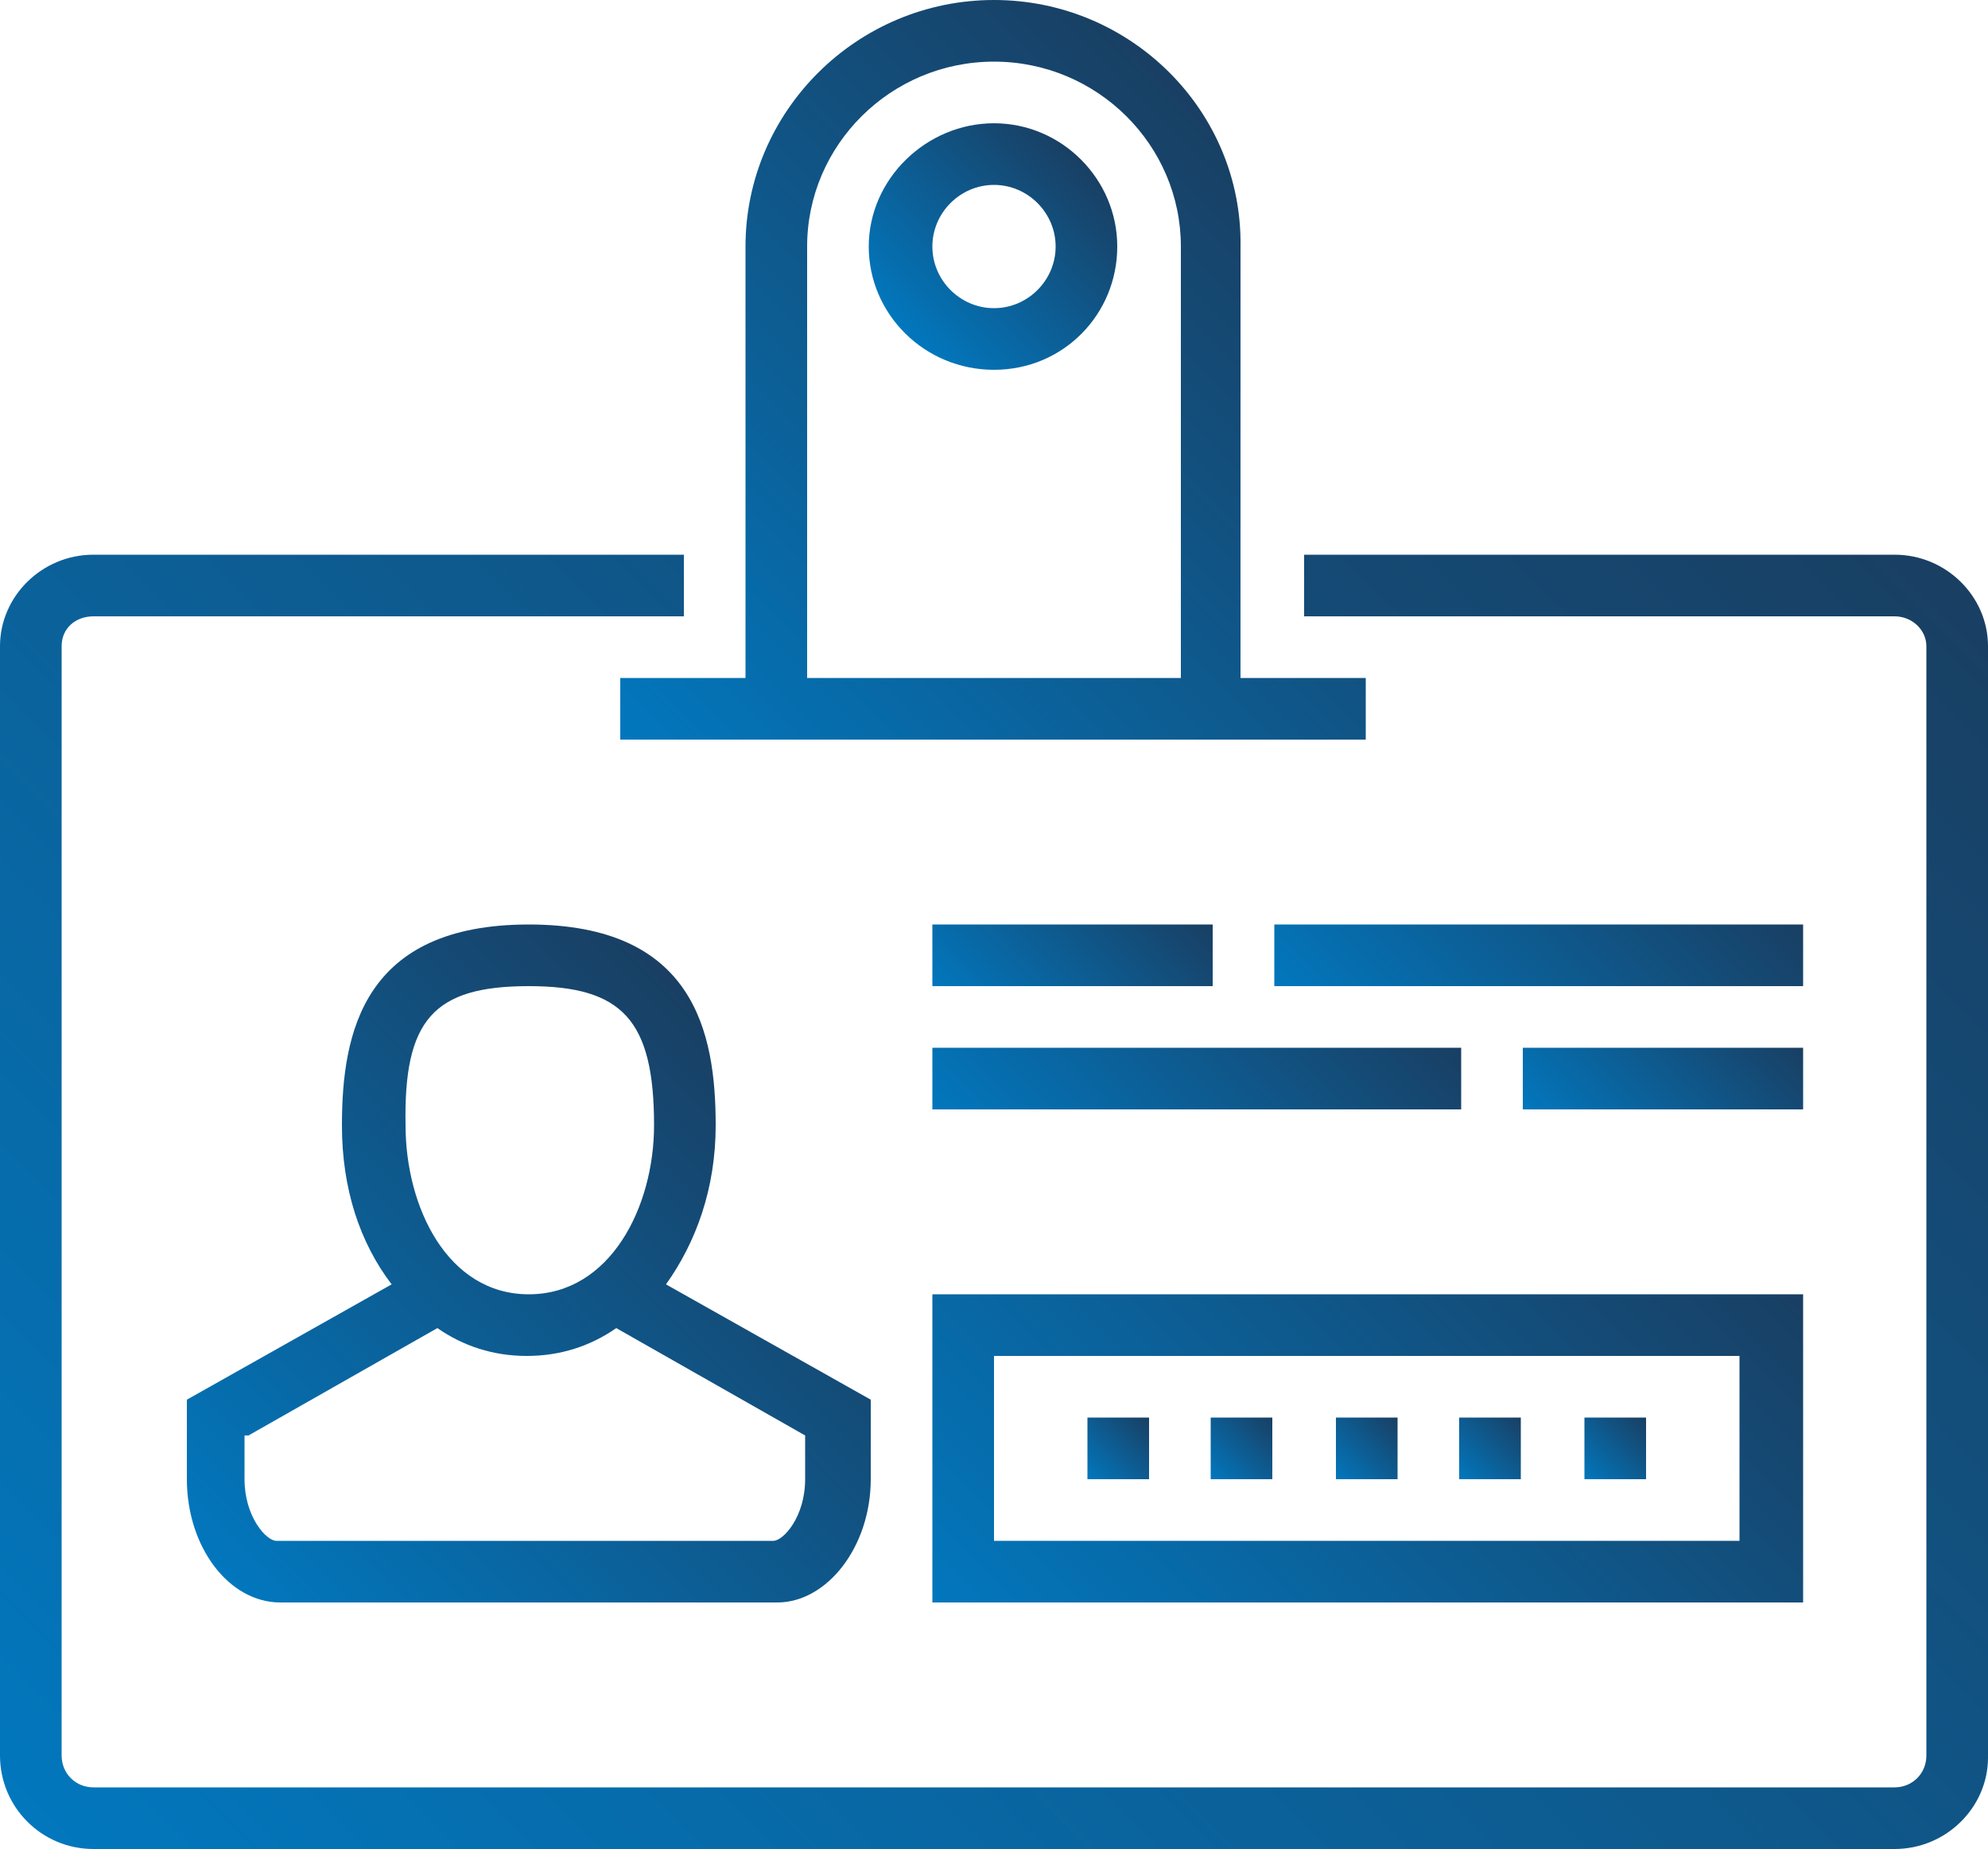 <?xml version="1.0" encoding="UTF-8"?> <!-- Generator: Adobe Illustrator 23.0.1, SVG Export Plug-In . SVG Version: 6.00 Build 0) --> <svg xmlns="http://www.w3.org/2000/svg" xmlns:xlink="http://www.w3.org/1999/xlink" id="icons_x5F_blue-gradient" x="0px" y="0px" viewBox="0 0 100 93" style="enable-background:new 0 0 100 93;" xml:space="preserve"> <style type="text/css"> .st0{fill:url(#SVGID_1_);} .st1{fill:url(#SVGID_2_);} .st2{fill:url(#SVGID_3_);} .st3{fill:url(#SVGID_4_);} .st4{fill:url(#SVGID_5_);} .st5{fill:url(#SVGID_6_);} .st6{fill:url(#SVGID_7_);} .st7{fill:url(#SVGID_8_);} .st8{fill:url(#SVGID_9_);} .st9{fill:url(#SVGID_10_);} .st10{fill:url(#SVGID_11_);} .st11{fill:url(#SVGID_12_);} .st12{fill:url(#SVGID_13_);} .st13{fill:url(#SVGID_14_);} </style> <g> <linearGradient id="SVGID_1_" gradientUnits="userSpaceOnUse" x1="10.094" y1="100.356" x2="89.906" y2="20.544"> <stop offset="0" style="stop-color:#0277BD"></stop> <stop offset="1" style="stop-color:#193F63"></stop> </linearGradient> <path class="st0" d="M95.3,27.9H65.6V31h29.7c0.9,0,1.6,0.7,1.6,1.5v55.8c0,0.9-0.7,1.6-1.6,1.6H4.7c-0.9,0-1.6-0.7-1.6-1.6V32.5 c0-0.9,0.7-1.5,1.6-1.5h29.7v-3.1H4.7C2.1,27.9,0,30,0,32.5v55.8C0,90.9,2.1,93,4.7,93h90.6c2.6,0,4.7-2.1,4.7-4.6V32.5 C100,30,97.9,27.9,95.3,27.9z"></path> <linearGradient id="SVGID_2_" gradientUnits="userSpaceOnUse" x1="34.713" y1="40.663" x2="65.287" y2="10.088"> <stop offset="0" style="stop-color:#0277BD"></stop> <stop offset="1" style="stop-color:#193F63"></stop> </linearGradient> <path class="st1" d="M31.2,34.1v3.1h37.5v-3.1h-6.3V12.4C62.5,5.6,56.9,0,50,0c-6.9,0-12.5,5.6-12.5,12.4v21.7H31.2z M40.6,12.4 c0-5.1,4.2-9.3,9.4-9.3c5.2,0,9.4,4.2,9.4,9.3v21.7H40.6V12.4z"></path> <linearGradient id="SVGID_3_" gradientUnits="userSpaceOnUse" x1="45.6" y1="16.8" x2="54.4" y2="8"> <stop offset="0" style="stop-color:#0277BD"></stop> <stop offset="1" style="stop-color:#193F63"></stop> </linearGradient> <path class="st2" d="M50,6.2c-3.4,0-6.3,2.8-6.3,6.2s2.8,6.2,6.3,6.2s6.2-2.8,6.2-6.2S53.4,6.2,50,6.2z M50,15.5 c-1.7,0-3.1-1.4-3.1-3.1c0-1.7,1.4-3.1,3.1-3.1c1.7,0,3.1,1.4,3.1,3.1C53.1,14.1,51.7,15.5,50,15.5z"></path> <linearGradient id="SVGID_4_" gradientUnits="userSpaceOnUse" x1="13.355" y1="81.426" x2="39.77" y2="55.011"> <stop offset="0" style="stop-color:#0277BD"></stop> <stop offset="1" style="stop-color:#193F63"></stop> </linearGradient> <path class="st3" d="M9.4,74.4c0,3.4,2.1,6.2,4.7,6.2h25c2.5,0,4.7-2.8,4.7-6.2v-4l-10.3-5.8c1.5-2.1,2.5-4.8,2.5-8 c0-4.7-1.1-10.1-9.4-10.1c-8.3,0-9.4,5.4-9.4,10.1c0,3.2,0.9,5.9,2.5,8L9.4,70.4V74.4z M26.6,49.6c4.7,0,6.3,1.7,6.3,7 c0,4.1-2.2,8.5-6.3,8.5s-6.2-4.4-6.2-8.5C20.3,51.3,21.8,49.6,26.6,49.6z M12.5,72.2l9.5-5.4c1.3,0.9,2.8,1.4,4.5,1.4 s3.2-0.5,4.5-1.4l9.5,5.4v2.2c0,1.9-1.1,3.1-1.6,3.1h-25c-0.5,0-1.6-1.2-1.6-3.1V72.2z"></path> <linearGradient id="SVGID_5_" gradientUnits="userSpaceOnUse" x1="79.303" y1="58.541" x2="87.884" y2="49.959"> <stop offset="0" style="stop-color:#0277BD"></stop> <stop offset="1" style="stop-color:#193F63"></stop> </linearGradient> <rect x="76.6" y="52.7" class="st4" width="14.1" height="3.1"></rect> <linearGradient id="SVGID_6_" gradientUnits="userSpaceOnUse" x1="52.741" y1="61.666" x2="67.572" y2="46.834"> <stop offset="0" style="stop-color:#0277BD"></stop> <stop offset="1" style="stop-color:#193F63"></stop> </linearGradient> <rect x="46.9" y="52.7" class="st5" width="26.6" height="3.1"></rect> <linearGradient id="SVGID_7_" gradientUnits="userSpaceOnUse" x1="69.928" y1="55.466" x2="84.759" y2="40.634"> <stop offset="0" style="stop-color:#0277BD"></stop> <stop offset="1" style="stop-color:#193F63"></stop> </linearGradient> <rect x="64.1" y="46.5" class="st6" width="26.6" height="3.1"></rect> <linearGradient id="SVGID_8_" gradientUnits="userSpaceOnUse" x1="49.616" y1="52.341" x2="58.197" y2="43.759"> <stop offset="0" style="stop-color:#0277BD"></stop> <stop offset="1" style="stop-color:#193F63"></stop> </linearGradient> <rect x="46.9" y="46.5" class="st7" width="14.1" height="3.1"></rect> <linearGradient id="SVGID_9_" gradientUnits="userSpaceOnUse" x1="53.938" y1="87.663" x2="83.562" y2="58.038"> <stop offset="0" style="stop-color:#0277BD"></stop> <stop offset="1" style="stop-color:#193F63"></stop> </linearGradient> <path class="st8" d="M46.9,80.6h43.8V65.1H46.9V80.6z M50,68.2h37.5v9.3H50V68.2z"></path> <linearGradient id="SVGID_10_" gradientUnits="userSpaceOnUse" x1="54.694" y1="74.406" x2="57.806" y2="71.294"> <stop offset="0" style="stop-color:#0277BD"></stop> <stop offset="1" style="stop-color:#193F63"></stop> </linearGradient> <rect x="54.7" y="71.3" class="st9" width="3.1" height="3.1"></rect> <linearGradient id="SVGID_11_" gradientUnits="userSpaceOnUse" x1="60.944" y1="74.406" x2="64.056" y2="71.294"> <stop offset="0" style="stop-color:#0277BD"></stop> <stop offset="1" style="stop-color:#193F63"></stop> </linearGradient> <rect x="60.9" y="71.3" class="st10" width="3.1" height="3.1"></rect> <linearGradient id="SVGID_12_" gradientUnits="userSpaceOnUse" x1="67.194" y1="74.406" x2="70.306" y2="71.294"> <stop offset="0" style="stop-color:#0277BD"></stop> <stop offset="1" style="stop-color:#193F63"></stop> </linearGradient> <rect x="67.2" y="71.3" class="st11" width="3.1" height="3.1"></rect> <linearGradient id="SVGID_13_" gradientUnits="userSpaceOnUse" x1="73.444" y1="74.406" x2="76.556" y2="71.294"> <stop offset="0" style="stop-color:#0277BD"></stop> <stop offset="1" style="stop-color:#193F63"></stop> </linearGradient> <rect x="73.4" y="71.3" class="st12" width="3.1" height="3.1"></rect> <linearGradient id="SVGID_14_" gradientUnits="userSpaceOnUse" x1="79.694" y1="74.406" x2="82.806" y2="71.294"> <stop offset="0" style="stop-color:#0277BD"></stop> <stop offset="1" style="stop-color:#193F63"></stop> </linearGradient> <rect x="79.7" y="71.3" class="st13" width="3.1" height="3.1"></rect> </g> </svg> 